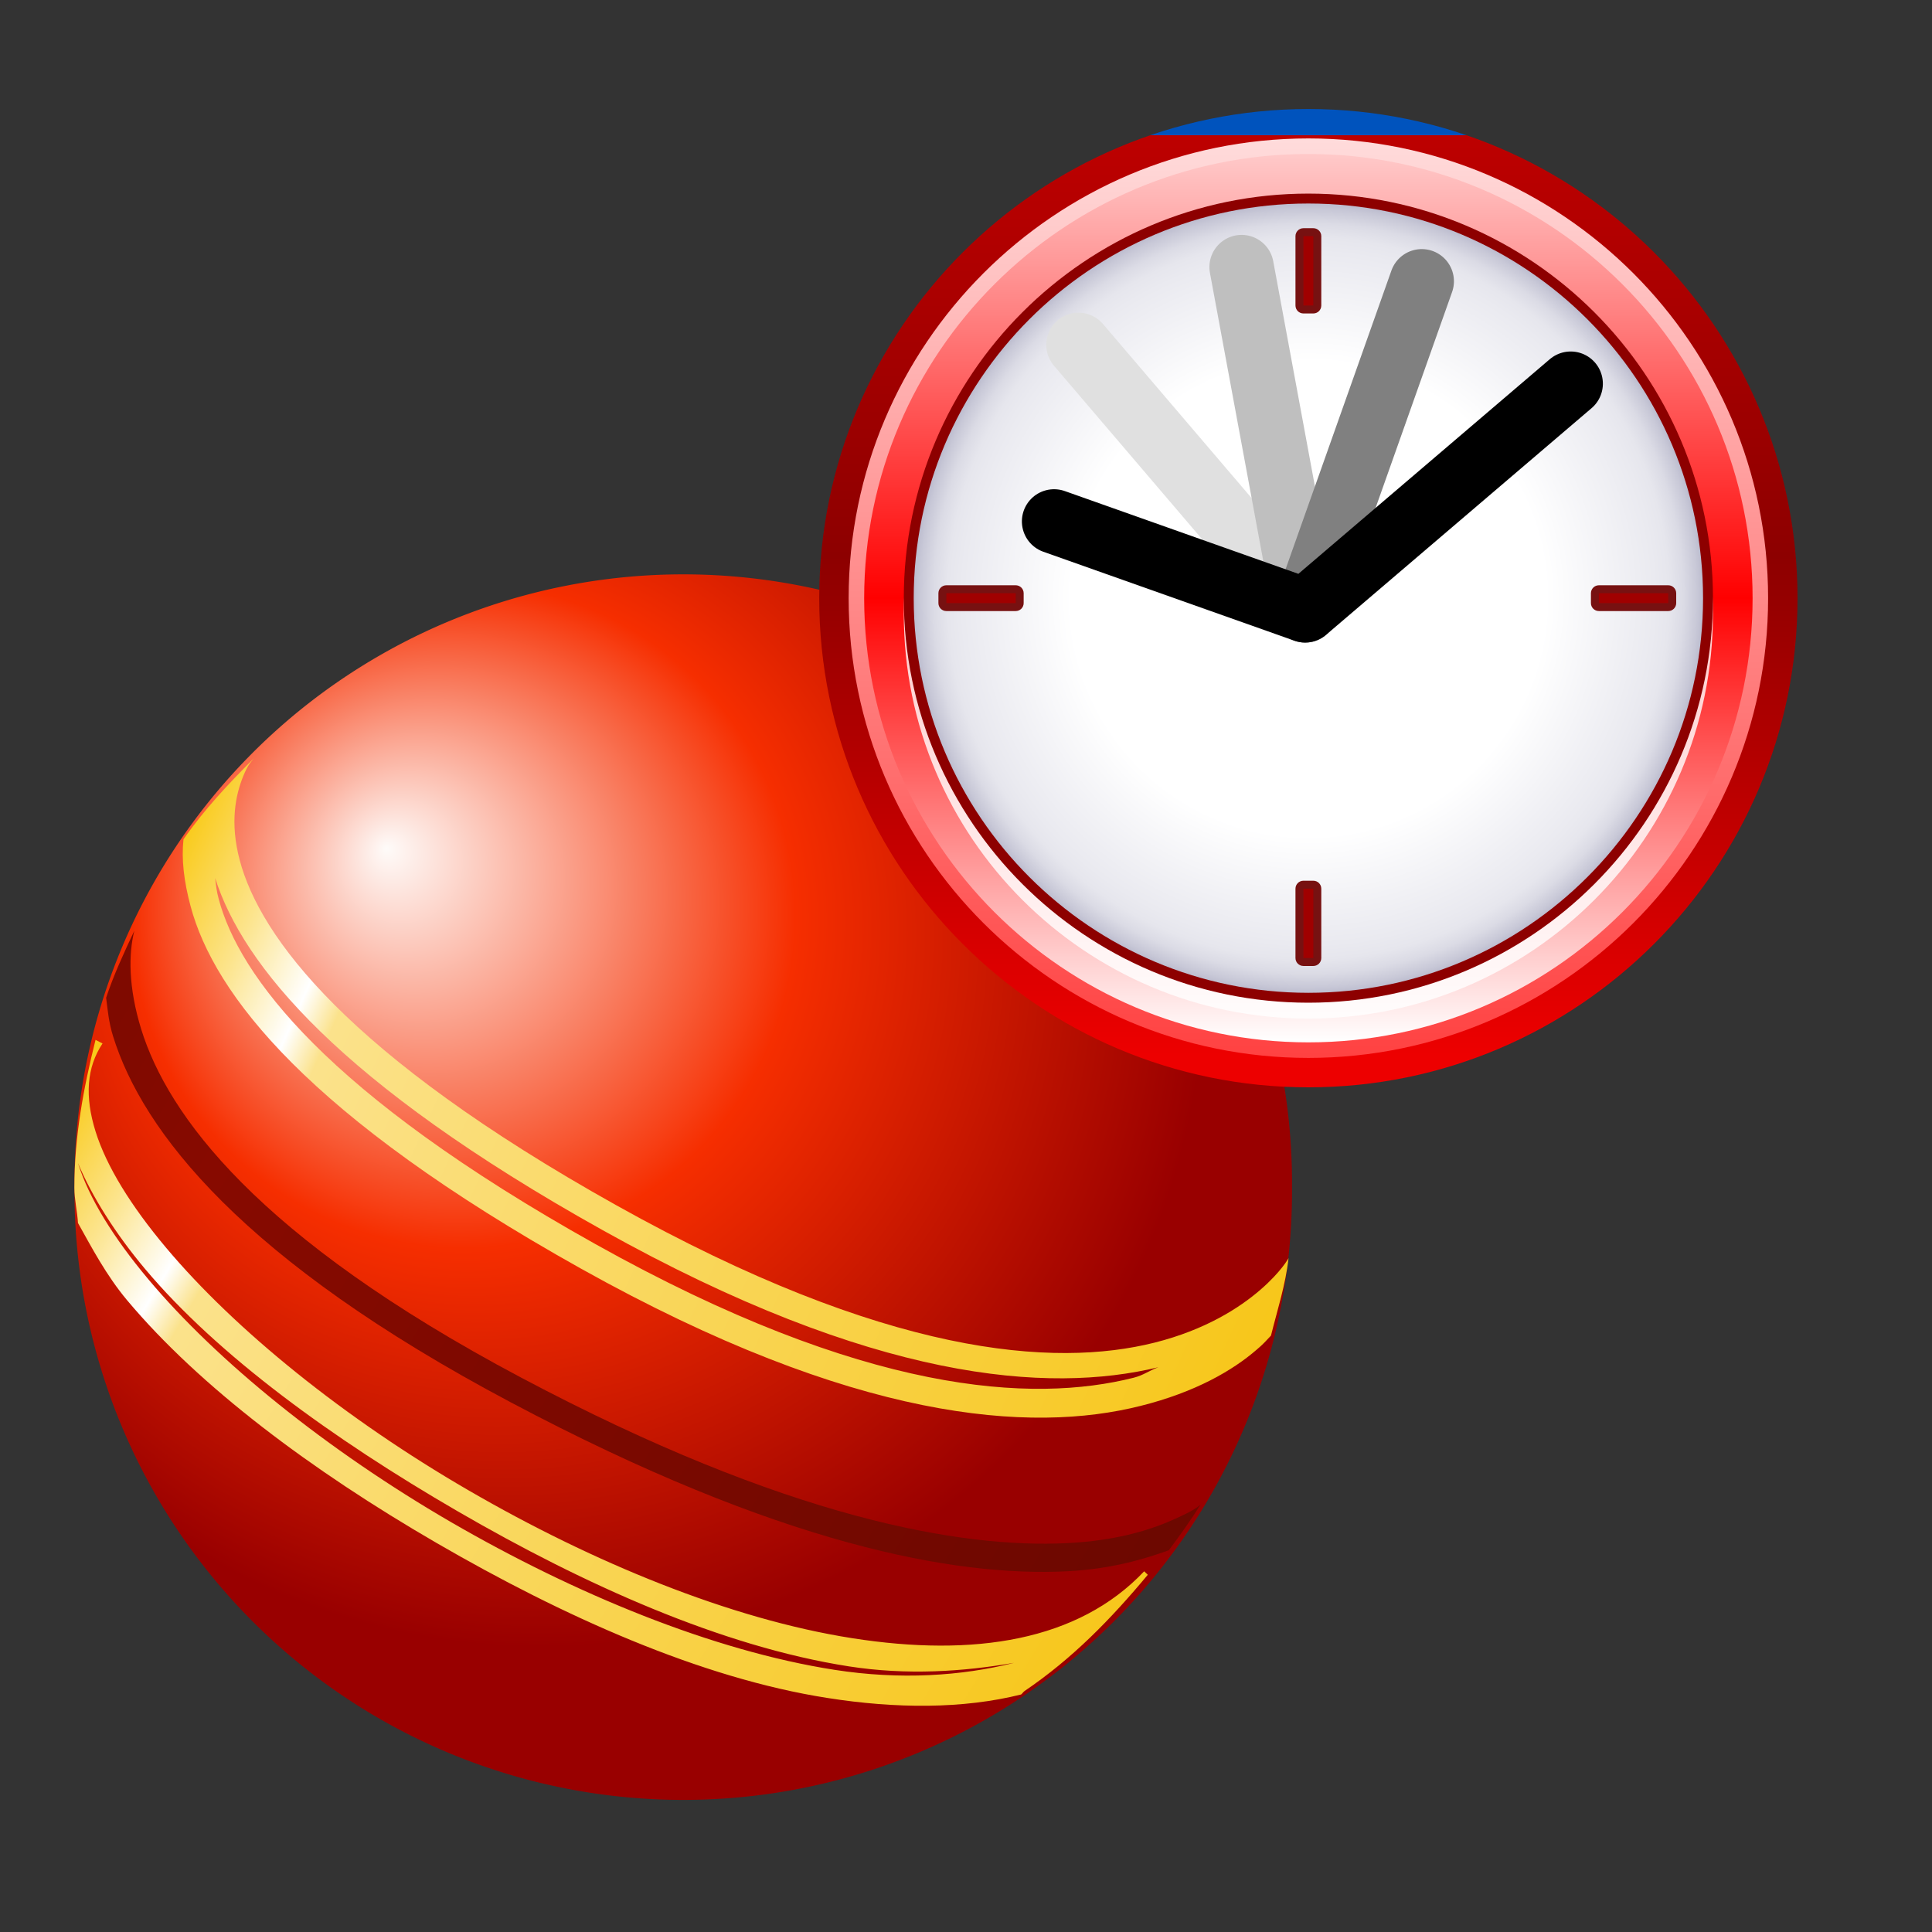 <?xml version="1.0" encoding="UTF-8" standalone="no"?>
<!-- Created with Inkscape (http://www.inkscape.org/) -->
<svg
   xmlns:dc="http://purl.org/dc/elements/1.1/"
   xmlns:cc="http://creativecommons.org/ns#"
   xmlns:rdf="http://www.w3.org/1999/02/22-rdf-syntax-ns#"
   xmlns:svg="http://www.w3.org/2000/svg"
   xmlns:xlink="http://www.w3.org/1999/xlink"
   xmlns:sodipodi="http://sodipodi.sourceforge.net/DTD/sodipodi-0.dtd"
   xmlns:inkscape="http://www.inkscape.org/namespaces/inkscape"
   version="1.0"
   width="60px"
   height="60px"
   viewBox="0 0 256 256"
   id="svg2"
   sodipodi:version="0.32"
   inkscape:version="0.46"
   sodipodi:docname="Cricket current event.svg"
   sodipodi:docbase="C:\"
   inkscape:output_extension="org.inkscape.output.svg.inkscape">
  <rect x="0" y="0" width="256" height="256" fill="#333333" stroke="none"/>
  <sodipodi:namedview
     inkscape:window-height="968"
     inkscape:window-width="1280"
     inkscape:pageshadow="2"
     inkscape:pageopacity="0.0"
     borderopacity="1.0"
     bordercolor="#666666"
     pagecolor="#ffffff"
     id="base"
     inkscape:zoom="2"
     inkscape:cx="-14.879128"
     inkscape:cy="-78.874595"
     inkscape:window-x="-4"
     inkscape:window-y="-4"
     inkscape:current-layer="svg2"
     showgrid="false"
     showguides="true"
     inkscape:guide-bbox="true" />
  <style
     id="style4"
     type="text/css" />
  <defs
     id="defs6">
    <linearGradient
       id="linearGradient14391">
      <stop
         style="stop-color:#7f0a00;stop-opacity:1;"
         offset="0"
         id="stop14393" />
      <stop
         id="stop14399"
         offset="0.134"
         style="stop-color:#870a00;stop-opacity:1;" />
      <stop
         style="stop-color:#6c0800;stop-opacity:1;"
         offset="1"
         id="stop14395" />
    </linearGradient>
    <linearGradient
       id="linearGradient14229">
      <stop
         style="stop-color:#f9ca19;stop-opacity:1"
         offset="0"
         id="stop14231" />
      <stop
         id="stop14239"
         offset="0.079"
         style="stop-color:#fce48c;stop-opacity:1;" />
      <stop
         id="stop14237"
         offset="0.146"
         style="stop-color:#ffffff;stop-opacity:1" />
      <stop
         style="stop-color:#fbe28b;stop-opacity:1;"
         offset="0.178"
         id="stop14245" />
      <stop
         style="stop-color:#f7c618;stop-opacity:1"
         offset="1"
         id="stop14233" />
    </linearGradient>
    <linearGradient
       id="linearGradient14172">
      <stop
         style="stop-color:#fefbf9;stop-opacity:1;"
         offset="0"
         id="stop14174" />
      <stop
         id="stop14180"
         offset="0.5"
         style="stop-color:#f62e00;stop-opacity:1" />
      <stop
         style="stop-color:#990000;stop-opacity:1"
         offset="1"
         id="stop14176" />
    </linearGradient>
    <linearGradient
       id="linearGradient9208">
      <stop
         id="stop9210"
         offset="0"
         style="stop-color:#000000;stop-opacity:1;" />
      <stop
         id="stop9212"
         offset="1"
         style="stop-color:#565656;stop-opacity:1;" />
    </linearGradient>
    <linearGradient
       y2="11.573"
       x2="128"
       y1="244.428"
       x1="128"
       gradientUnits="userSpaceOnUse"
       id="linearGradient5616"
       xlink:href="#XMLID_11_"
       inkscape:collect="always" />
    <linearGradient
       y2="11.546"
       x2="127.999"
       y1="244.407"
       x1="128"
       gradientUnits="userSpaceOnUse"
       id="linearGradient5618"
       xlink:href="#XMLID_12_"
       inkscape:collect="always" />
    <linearGradient
       y2="16.285"
       x2="128.002"
       y1="239.712"
       x1="128.002"
       gradientUnits="userSpaceOnUse"
       id="linearGradient5620"
       xlink:href="#XMLID_13_"
       inkscape:collect="always" />
    <radialGradient
       r="69.963"
       fy="234.039"
       fx="59.616"
       cy="234.039"
       cx="59.616"
       gradientTransform="matrix(1.419,0,0,1.419,43.425,-204.034)"
       gradientUnits="userSpaceOnUse"
       id="radialGradient5622"
       xlink:href="#XMLID_14_"
       inkscape:collect="always" />
    <linearGradient
       y2="123.586"
       x2="137.875"
       y1="123.586"
       x1="117.744"
       gradientUnits="userSpaceOnUse"
       id="linearGradient5624"
       xlink:href="#XMLID_20_"
       inkscape:collect="always" />
    <linearGradient
       y2="535.409"
       x2="-387.098"
       y1="568.87"
       x1="-381.672"
       gradientTransform="translate(-0.754,0.754)"
       gradientUnits="userSpaceOnUse"
       id="linearGradient9225"
       xlink:href="#linearGradient9208"
       inkscape:collect="always" />
    <linearGradient
       inkscape:collect="always"
       xlink:href="#linearGradient9208"
       id="linearGradient13057"
       gradientUnits="userSpaceOnUse"
       gradientTransform="translate(-0.754,0.754)"
       x1="-381.672"
       y1="568.87"
       x2="-387.098"
       y2="535.409" />
    <linearGradient
       inkscape:collect="always"
       xlink:href="#linearGradient9208"
       id="linearGradient13555"
       gradientUnits="userSpaceOnUse"
       gradientTransform="translate(-0.754,0.754)"
       x1="-381.672"
       y1="568.87"
       x2="-387.098"
       y2="535.409" />
    <radialGradient
       inkscape:collect="always"
       xlink:href="#linearGradient14172"
       id="radialGradient14365"
       gradientUnits="userSpaceOnUse"
       gradientTransform="matrix(1.092,2.6512476e-7,-2.6512476e-7,1.092,6.56,-26.611)"
       cx="-70.933"
       cy="287.733"
       fx="-76.267"
       fy="283.067"
       r="23.067" />
    <linearGradient
       inkscape:collect="always"
       xlink:href="#linearGradient14229"
       id="linearGradient14367"
       gradientUnits="userSpaceOnUse"
       x1="-6.476"
       y1="65.236"
       x2="3.344"
       y2="69.699" />
    <linearGradient
       inkscape:collect="always"
       xlink:href="#linearGradient14229"
       id="linearGradient14369"
       gradientUnits="userSpaceOnUse"
       x1="-7.438"
       y1="67.456"
       x2="1.719"
       y2="72.975" />
    <linearGradient
       inkscape:collect="always"
       xlink:href="#linearGradient14391"
       id="linearGradient14397"
       x1="-6.656"
       y1="66.094"
       x2="2.562"
       y2="71.585"
       gradientUnits="userSpaceOnUse" />
  </defs>
  <g
     id="g14359"
     transform="matrix(3.497,0,0,3.497,120.842,-862.89)">
    <path
       transform="translate(56.8,-3.6)"
       d="M -42.4,295.333 A 23.067,23.067 0 1 1 -88.533,295.333 A 23.067,23.067 0 1 1 -42.4,295.333 z"
       sodipodi:ry="23.066668"
       sodipodi:rx="23.066668"
       sodipodi:cy="295.33334"
       sodipodi:cx="-65.466667"
       id="path14170"
       style="opacity:1;fill:url(#radialGradient14365);fill-opacity:1;fill-rule:nonzero;stroke:none;stroke-width:0.234;stroke-linecap:round;stroke-linejoin:round;stroke-miterlimit:4;stroke-dasharray:none;stroke-dashoffset:0;stroke-opacity:1"
       sodipodi:type="arc" />
    <path
       id="path14262"
       transform="scale(4.267,4.267)"
       d="M -5.844,64.562 C -6.072,64.791 -6.284,65.015 -6.469,65.281 C -6.488,65.456 -6.466,65.651 -6.406,65.875 C -6.197,66.657 -5.362,67.739 -2.938,69.094 C -0.505,70.453 1.057,70.558 2.031,70.312 C 2.519,70.19 2.85,69.996 3.062,69.812 C 3.116,69.767 3.148,69.731 3.188,69.688 C 3.245,69.458 3.317,69.24 3.344,69 C 3.344,69 3.28,69.12 3.094,69.281 C 2.907,69.443 2.604,69.637 2.156,69.75 C 1.262,69.975 -0.227,69.871 -2.625,68.531 C -5.021,67.192 -5.788,66.145 -5.969,65.469 C -6.059,65.131 -6.006,64.886 -5.938,64.719 C -5.895,64.615 -5.875,64.602 -5.844,64.562 z M -6.188,65.625 C -5.941,66.4 -5.086,67.445 -2.75,68.75 C -0.341,70.096 1.211,70.205 2.188,69.969 C 2.111,69.996 2.057,70.04 1.969,70.062 C 1.074,70.288 -0.415,70.215 -2.812,68.875 C -5.208,67.536 -5.976,66.488 -6.156,65.812 C -6.176,65.74 -6.18,65.689 -6.188,65.625 z"
       style="fill:url(#linearGradient14367);fill-opacity:1;fill-rule:evenodd;stroke:none;stroke-width:1.073px;stroke-linecap:butt;stroke-linejoin:miter;stroke-opacity:1" />
    <path
       id="path14308"
       transform="scale(4.267,4.267)"
       d="M -7.25,67.062 C -7.356,67.485 -7.438,67.92 -7.438,68.375 C -7.438,68.479 -7.412,68.585 -7.406,68.688 C -7.284,68.906 -7.155,69.153 -6.969,69.375 C -6.326,70.141 -5.337,70.883 -4.219,71.531 C -3.101,72.179 -1.878,72.73 -0.75,72.906 C -0.14,73.002 0.453,73.004 0.969,72.875 C 0.98,72.867 0.989,72.851 1,72.844 C 1.425,72.556 1.766,72.206 2.094,71.812 L 2.062,71.781 C 1.476,72.4 0.553,72.545 -0.531,72.375 C -1.616,72.205 -2.84,71.699 -3.938,71.062 C -5.035,70.426 -6.009,69.64 -6.625,68.906 C -6.933,68.539 -7.153,68.186 -7.25,67.875 C -7.347,67.564 -7.329,67.306 -7.188,67.094 L -7.25,67.062 z M -7.406,68.156 C -7.282,68.453 -7.072,68.784 -6.812,69.094 C -6.17,69.859 -5.149,70.602 -4.031,71.25 C -2.913,71.898 -1.69,72.449 -0.562,72.625 C -0.044,72.706 0.455,72.672 0.906,72.594 C 0.44,72.711 -0.104,72.747 -0.688,72.656 C -1.772,72.487 -2.996,71.98 -4.094,71.344 C -5.191,70.707 -6.166,69.921 -6.781,69.188 C -7.089,68.821 -7.309,68.467 -7.406,68.156 z"
       style="fill:url(#linearGradient14369);fill-opacity:1;fill-rule:evenodd;stroke:none;stroke-width:1.062px;stroke-linecap:butt;stroke-linejoin:miter;stroke-opacity:1" />
    <path
       id="path14350"
       transform="scale(4.267,4.267)"
       d="M -6.906,66.094 C -6.997,66.287 -7.088,66.483 -7.156,66.688 C -7.141,66.802 -7.134,66.902 -7.094,67.031 C -6.831,67.877 -5.947,69.017 -3.562,70.281 C -1.175,71.548 0.383,71.83 1.375,71.781 C 1.765,71.762 2.062,71.673 2.281,71.594 C 2.378,71.463 2.477,71.327 2.562,71.188 C 2.536,71.212 2.499,71.242 2.344,71.312 C 2.145,71.403 1.842,71.508 1.375,71.531 C 0.441,71.577 -1.107,71.315 -3.469,70.062 C -5.821,68.815 -6.608,67.727 -6.844,66.969 C -6.961,66.59 -6.956,66.297 -6.906,66.094 z"
       style="fill:url(#linearGradient14397);fill-opacity:1;fill-rule:evenodd;stroke:none;stroke-width:1.045px;stroke-linecap:butt;stroke-linejoin:miter;stroke-opacity:1" />
  </g>
  <g
     transform="matrix(1.121,0,0,1.121,-171.681,-13.891)"
     id="g3291">
    <g
       transform="matrix(0.47,0,0,0.47,247.643,22.937)"
       id="g116">
      <linearGradient
         x1="128"
         y1="244.428"
         x2="128"
         y2="11.573"
         id="XMLID_11_"
         gradientUnits="userSpaceOnUse">
        <stop
           style="stop-color: rgb(237, 0, 0); stop-opacity: 1;"
           offset="0.006"
           id="stop120" />
        <stop
           style="stop-color: rgb(141, 0, 0); stop-opacity: 1;"
           offset="0.545"
           id="stop122" />
        <stop
           style="stop-color: rgb(189, 0, 0); stop-opacity: 1;"
           offset="1"
           id="stop124" />
        <midPointStop
           offset="0.006"
           style="stop-color:#0035ED"
           id="midPointStop126" />
        <midPointStop
           offset="0.5"
           style="stop-color:#0035ED"
           id="midPointStop128" />
        <midPointStop
           offset="0.545"
           style="stop-color:#00008D"
           id="midPointStop130" />
        <midPointStop
           offset="0.5"
           style="stop-color:#00008D"
           id="midPointStop132" />
        <midPointStop
           offset="1"
           style="stop-color:#0053BD"
           id="midPointStop134" />
      </linearGradient>
      <path
         d="M 4.98,128 C 4.98,195.832 60.168,251.021 128.002,251.021 C 195.833,251.021 251.02,195.832 251.02,128 C 251.02,60.167 195.833,4.979 128.002,4.979 C 60.168,4.979 4.98,60.167 4.98,128 z"
         style="fill:url(#linearGradient5616)"
         id="path137" />
      <linearGradient
         x1="128"
         y1="244.407"
         x2="127.999"
         y2="11.546"
         id="XMLID_12_"
         gradientUnits="userSpaceOnUse">
        <stop
           style="stop-color: rgb(255, 66, 66); stop-opacity: 1;"
           offset="0.006"
           id="stop141" />
        <stop
           style="stop-color: rgb(255, 148, 148); stop-opacity: 1;"
           offset="0.573"
           id="stop143" />
        <stop
           style="stop-color: rgb(255, 220, 220); stop-opacity: 1;"
           offset="1"
           id="stop145" />
        <midPointStop
           offset="0.006"
           style="stop-color:#428AFF"
           id="midPointStop147" />
        <midPointStop
           offset="0.5"
           style="stop-color:#428AFF"
           id="midPointStop149" />
        <midPointStop
           offset="0.573"
           style="stop-color:#94CAFF"
           id="midPointStop151" />
        <midPointStop
           offset="0.5"
           style="stop-color:#94CAFF"
           id="midPointStop153" />
        <midPointStop
           offset="1"
           style="stop-color:#DCF0FF"
           id="midPointStop155" />
      </linearGradient>
      <path
         d="M 12.38,128 C 12.38,191.754 64.248,243.621 128.002,243.621 C 191.754,243.621 243.619,191.754 243.619,128 C 243.619,64.246 191.754,12.378 128.002,12.378 C 64.248,12.378 12.38,64.246 12.38,128 z"
         style="fill:url(#linearGradient5618)"
         id="path158" />
      <linearGradient
         x1="128.002"
         y1="239.712"
         x2="128.002"
         y2="16.285"
         id="XMLID_13_"
         gradientUnits="userSpaceOnUse">
        <stop
           style="stop-color: rgb(255, 255, 255); stop-opacity: 1;"
           offset="0"
           id="stop162" />
        <stop
           style="stop-color: rgb(255, 0, 0); stop-opacity: 1;"
           offset="0.5"
           id="stop164" />
        <stop
           style="stop-color: rgb(255, 201, 201); stop-opacity: 1;"
           offset="1"
           id="stop166" />
        <midPointStop
           offset="0"
           style="stop-color:#FFFFFF"
           id="midPointStop168" />
        <midPointStop
           offset="0.5"
           style="stop-color:#FFFFFF"
           id="midPointStop170" />
        <midPointStop
           offset="0.5"
           style="stop-color:#006DFF"
           id="midPointStop172" />
        <midPointStop
           offset="0.5"
           style="stop-color:#006DFF"
           id="midPointStop174" />
        <midPointStop
           offset="1"
           style="stop-color:#C9E6FF"
           id="midPointStop176" />
      </linearGradient>
      <path
         d="M 16.285,128 C 16.285,189.604 66.404,239.712 128.002,239.712 C 189.604,239.712 239.719,189.604 239.719,128 C 239.719,66.402 189.604,16.285 128.002,16.285 C 66.404,16.285 16.285,66.402 16.285,128 z"
         style="fill:url(#linearGradient5620)"
         id="path179" />
      <path
         d="M 128.002,30.242 C 71.899,30.242 26.251,75.88 26.251,131.989 C 26.251,188.092 71.899,233.729 128.002,233.729 C 184.106,233.729 229.75,188.092 229.75,131.989 C 229.75,75.88 184.106,30.242 128.002,30.242 z"
         style="opacity:0.8;fill:#ffffff"
         id="path181" />
      <path
         d="M 26.251,128 C 26.251,184.106 71.899,229.739 128.002,229.739 C 184.106,229.739 229.75,184.106 229.75,128 C 229.75,71.897 184.106,26.252 128.002,26.252 C 71.899,26.252 26.251,71.897 26.251,128 z"
         style="fill:#8d0000;fill-opacity:1"
         id="path183" />
      <radialGradient
         cx="59.616"
         cy="234.039"
         r="69.963"
         fx="59.616"
         fy="234.039"
         id="XMLID_14_"
         gradientUnits="userSpaceOnUse"
         gradientTransform="matrix(1.419,0,0,1.419,43.425,-204.034)">
        <stop
           style="stop-color: rgb(255, 255, 255); stop-opacity: 1;"
           offset="0.601"
           id="stop187" />
        <stop
           style="stop-color: rgb(234, 234, 240); stop-opacity: 1;"
           offset="0.876"
           id="stop189" />
        <stop
           style="stop-color: rgb(230, 230, 237); stop-opacity: 1;"
           offset="0.914"
           id="stop191" />
        <stop
           style="stop-color: rgb(219, 219, 229); stop-opacity: 1;"
           offset="0.95"
           id="stop193" />
        <stop
           style="stop-color: rgb(200, 200, 215); stop-opacity: 1;"
           offset="0.985"
           id="stop195" />
        <stop
           style="stop-color: rgb(189, 189, 207); stop-opacity: 1;"
           offset="1"
           id="stop197" />
        <midPointStop
           offset="0.601"
           style="stop-color:#FFFFFF"
           id="midPointStop199" />
        <midPointStop
           offset="0.5"
           style="stop-color:#FFFFFF"
           id="midPointStop201" />
        <midPointStop
           offset="0.876"
           style="stop-color:#EAEAF0"
           id="midPointStop203" />
        <midPointStop
           offset="0.718"
           style="stop-color:#EAEAF0"
           id="midPointStop205" />
        <midPointStop
           offset="1"
           style="stop-color:#BDBDCF"
           id="midPointStop207" />
      </radialGradient>
      <path
         d="M 28.743,128 C 28.743,182.729 73.27,227.253 128.002,227.253 C 182.733,227.253 227.262,182.729 227.262,128 C 227.262,73.271 182.733,28.743 128.002,28.743 C 73.27,28.743 28.743,73.271 28.743,128 z"
         style="fill:url(#radialGradient5622)"
         id="path210" />
      <path
         d="M 36.957,124.755 C 35.852,124.755 34.957,125.65 34.957,126.755 L 34.957,129.241 C 34.957,130.346 35.852,131.241 36.957,131.241 L 54.398,131.241 C 55.503,131.241 56.398,130.346 56.398,129.241 L 56.398,126.755 C 56.398,125.65 55.503,124.755 54.398,124.755 L 36.957,124.755 z"
         style="fill:#771111;fill-opacity:1"
         id="path212" />
      <rect
         width="17.441"
         height="2.487"
         x="36.957"
         y="126.755"
         style="fill:#a00000;fill-opacity:1"
         id="rect214" />
      <path
         d="M 201.061,124.755 C 199.956,124.755 199.061,125.65 199.061,126.755 L 199.061,129.241 C 199.061,130.346 199.956,131.241 201.061,131.241 L 218.509,131.241 C 219.614,131.241 220.509,130.346 220.509,129.241 L 220.509,126.755 C 220.509,125.65 219.614,124.755 218.509,124.755 L 201.061,124.755 z"
         style="fill:#771111;fill-opacity:1"
         id="path216" />
      <rect
         width="17.448"
         height="2.487"
         x="201.061"
         y="126.755"
         style="fill:#a00000;fill-opacity:1"
         id="rect218" />
      <path
         d="M 126.756,199.061 C 125.652,199.061 124.756,199.956 124.756,201.061 L 124.756,218.502 C 124.756,219.607 125.652,220.502 126.756,220.502 L 129.249,220.502 C 130.353,220.502 131.249,219.607 131.249,218.502 L 131.249,201.061 C 131.249,199.956 130.353,199.061 129.249,199.061 L 126.756,199.061 z"
         style="fill:#771111;fill-opacity:1"
         id="path220" />
      <rect
         width="2.492"
         height="17.441"
         x="126.756"
         y="201.061"
         style="fill:#a00000;fill-opacity:1"
         id="rect222" />
      <path
         d="M 126.756,34.954 C 125.652,34.954 124.756,35.85 124.756,36.954 L 124.756,54.396 C 124.756,55.5 125.652,56.396 126.756,56.396 L 129.249,56.396 C 130.353,56.396 131.249,55.5 131.249,54.396 L 131.249,36.954 C 131.249,35.85 130.353,34.954 129.249,34.954 L 126.756,34.954 L 126.756,34.954 z"
         style="fill:#771111;fill-opacity:1"
         id="path224" />
      <rect
         width="2.492"
         height="17.441"
         x="126.756"
         y="36.954"
         style="fill:#a00000;fill-opacity:1"
         id="rect226" />
      <linearGradient
         x1="62.463"
         y1="149.695"
         x2="154.298"
         y2="149.695"
         id="XMLID_15_"
         gradientUnits="userSpaceOnUse"
         gradientTransform="matrix(0.955,5.32e-2,5.32e-2,0.938,-6.636,8.097)">
        <stop
           style="stop-color: rgb(255, 102, 102); stop-opacity: 1;"
           offset="0"
           id="stop260" />
        <stop
           style="stop-color: rgb(255, 0, 0); stop-opacity: 1;"
           offset="1"
           id="stop262" />
        <midPointStop
           offset="0"
           style="stop-color:#FF6666"
           id="midPointStop264" />
        <midPointStop
           offset="0.5"
           style="stop-color:#FF6666"
           id="midPointStop266" />
        <midPointStop
           offset="1"
           style="stop-color:#FF0000"
           id="midPointStop268" />
      </linearGradient>
      <linearGradient
         x1="-123.349"
         y1="-86.029"
         x2="-116.198"
         y2="-86.029"
         id="XMLID_16_"
         gradientUnits="userSpaceOnUse"
         gradientTransform="matrix(0.259,0.966,-0.966,0.259,104.811,257.79)">
        <stop
           style="stop-color: rgb(88, 88, 104); stop-opacity: 1;"
           offset="0"
           id="stop283" />
        <stop
           style="stop-color: rgb(101, 101, 117); stop-opacity: 1;"
           offset="0.008"
           id="stop285" />
        <stop
           style="stop-color: rgb(139, 139, 153); stop-opacity: 1;"
           offset="0.034"
           id="stop287" />
        <stop
           style="stop-color: rgb(168, 168, 182); stop-opacity: 1;"
           offset="0.06"
           id="stop289" />
        <stop
           style="stop-color: rgb(189, 189, 203); stop-opacity: 1;"
           offset="0.086"
           id="stop291" />
        <stop
           style="stop-color: rgb(202, 202, 215); stop-opacity: 1;"
           offset="0.111"
           id="stop293" />
        <stop
           style="stop-color: rgb(206, 206, 219); stop-opacity: 1;"
           offset="0.135"
           id="stop295" />
        <stop
           style="stop-color: rgb(154, 154, 177); stop-opacity: 1;"
           offset="0.466"
           id="stop297" />
        <stop
           style="stop-color: rgb(125, 125, 153); stop-opacity: 1;"
           offset="0.854"
           id="stop299" />
        <stop
           style="stop-color: rgb(88, 88, 104); stop-opacity: 1;"
           offset="1"
           id="stop301" />
        <midPointStop
           offset="0"
           style="stop-color:#585868"
           id="midPointStop303" />
        <midPointStop
           offset="0.303"
           style="stop-color:#585868"
           id="midPointStop305" />
        <midPointStop
           offset="0.135"
           style="stop-color:#CECEDB"
           id="midPointStop307" />
        <midPointStop
           offset="0.5"
           style="stop-color:#CECEDB"
           id="midPointStop309" />
        <midPointStop
           offset="0.466"
           style="stop-color:#9A9AB1"
           id="midPointStop311" />
        <midPointStop
           offset="0.5"
           style="stop-color:#9A9AB1"
           id="midPointStop313" />
        <midPointStop
           offset="0.854"
           style="stop-color:#7D7D99"
           id="midPointStop315" />
        <midPointStop
           offset="0.5"
           style="stop-color:#7D7D99"
           id="midPointStop317" />
        <midPointStop
           offset="1"
           style="stop-color:#585868"
           id="midPointStop319" />
      </linearGradient>
      <linearGradient
         x1="-218.144"
         y1="58.222"
         x2="-210.992"
         y2="58.222"
         id="XMLID_17_"
         gradientUnits="userSpaceOnUse"
         gradientTransform="matrix(-0.5,0.866,-0.866,-0.5,37.938,322.715)">
        <stop
           style="stop-color: rgb(88, 88, 104); stop-opacity: 1;"
           offset="0"
           id="stop330" />
        <stop
           style="stop-color: rgb(206, 206, 219); stop-opacity: 1;"
           offset="0.191"
           id="stop332" />
        <stop
           style="stop-color: rgb(154, 154, 177); stop-opacity: 1;"
           offset="0.466"
           id="stop334" />
        <stop
           style="stop-color: rgb(125, 125, 153); stop-opacity: 1;"
           offset="0.854"
           id="stop336" />
        <stop
           style="stop-color: rgb(88, 88, 104); stop-opacity: 1;"
           offset="1"
           id="stop338" />
        <midPointStop
           offset="0"
           style="stop-color:#585868"
           id="midPointStop340" />
        <midPointStop
           offset="0.5"
           style="stop-color:#585868"
           id="midPointStop342" />
        <midPointStop
           offset="0.191"
           style="stop-color:#CECEDB"
           id="midPointStop344" />
        <midPointStop
           offset="0.5"
           style="stop-color:#CECEDB"
           id="midPointStop346" />
        <midPointStop
           offset="0.466"
           style="stop-color:#9A9AB1"
           id="midPointStop348" />
        <midPointStop
           offset="0.5"
           style="stop-color:#9A9AB1"
           id="midPointStop350" />
        <midPointStop
           offset="0.854"
           style="stop-color:#7D7D99"
           id="midPointStop352" />
        <midPointStop
           offset="0.5"
           style="stop-color:#7D7D99"
           id="midPointStop354" />
        <midPointStop
           offset="1"
           style="stop-color:#585868"
           id="midPointStop356" />
      </linearGradient>
      <linearGradient
         x1="116.54"
         y1="128"
         x2="139.459"
         y2="128"
         id="XMLID_18_"
         gradientUnits="userSpaceOnUse">
        <stop
           style="stop-color: rgb(154, 154, 177); stop-opacity: 1;"
           offset="0"
           id="stop365" />
        <stop
           style="stop-color: rgb(88, 88, 104); stop-opacity: 1;"
           offset="1"
           id="stop367" />
        <midPointStop
           offset="0"
           style="stop-color:#9A9AB1"
           id="midPointStop369" />
        <midPointStop
           offset="0.5"
           style="stop-color:#9A9AB1"
           id="midPointStop371" />
        <midPointStop
           offset="1"
           style="stop-color:#585868"
           id="midPointStop373" />
      </linearGradient>
      <radialGradient
         cx="126.62"
         cy="116.175"
         r="22.186"
         fx="126.62"
         fy="116.175"
         id="XMLID_19_"
         gradientUnits="userSpaceOnUse">
        <stop
           style="stop-color: rgb(154, 154, 177); stop-opacity: 1;"
           offset="0"
           id="stop380" />
        <stop
           style="stop-color: rgb(88, 88, 104); stop-opacity: 1;"
           offset="0.59"
           id="stop382" />
        <stop
           style="stop-color: rgb(255, 255, 255); stop-opacity: 1;"
           offset="1"
           id="stop384" />
        <midPointStop
           offset="0"
           style="stop-color:#9A9AB1"
           id="midPointStop386" />
        <midPointStop
           offset="0.5"
           style="stop-color:#9A9AB1"
           id="midPointStop388" />
        <midPointStop
           offset="0.59"
           style="stop-color:#585868"
           id="midPointStop390" />
        <midPointStop
           offset="0.5"
           style="stop-color:#585868"
           id="midPointStop392" />
        <midPointStop
           offset="1"
           style="stop-color:#FFFFFF"
           id="midPointStop394" />
      </radialGradient>
      <linearGradient
         x1="117.744"
         y1="123.586"
         x2="137.875"
         y2="123.586"
         id="XMLID_20_"
         gradientUnits="userSpaceOnUse">
        <stop
           style="stop-color: rgb(255, 255, 255); stop-opacity: 1;"
           offset="0"
           id="stop401" />
        <stop
           style="stop-color: rgb(88, 88, 104); stop-opacity: 1;"
           offset="1"
           id="stop403" />
        <midPointStop
           offset="0"
           style="stop-color:#FFFFFF"
           id="midPointStop405" />
        <midPointStop
           offset="0.5"
           style="stop-color:#FFFFFF"
           id="midPointStop407" />
        <midPointStop
           offset="1"
           style="stop-color:#585868"
           id="midPointStop409" />
      </linearGradient>
      <path
         d="M 135.737,125.428 C 134.656,122.186 131.6,119.838 127.998,119.838 C 123.77,119.838 120.284,123.074 119.881,127.201 C 125.216,127.585 130.612,127.177 135.737,125.428 z"
         style="fill:url(#linearGradient5624)"
         id="path412" />
    </g>
    <g
       id="g3285"
       transform="matrix(0.983,-0.182,0.182,0.983,-10.458,57.705)">
      <path
         d="M 287.132,48.53 L 307.773,84.282"
         style="fill:none;fill-rule:evenodd;stroke:#e0e0e0;stroke-width:7.61;stroke-linecap:round;stroke-linejoin:round;stroke-miterlimit:4;stroke-dasharray:none;stroke-opacity:1"
         id="path7082" />
      <path
         d="M 307.773,42.999 L 307.773,84.282"
         style="fill:none;fill-rule:evenodd;stroke:#bfbfbf;stroke-width:7.61;stroke-linecap:round;stroke-linejoin:round;stroke-miterlimit:4;stroke-dasharray:none;stroke-opacity:1"
         id="path8059" />
      <path
         d="M 328.414,48.53 L 307.773,84.282"
         style="fill:none;fill-rule:evenodd;stroke:#808080;stroke-width:7.61;stroke-linecap:round;stroke-linejoin:round;stroke-miterlimit:4;stroke-dasharray:none;stroke-opacity:1"
         id="path8061" />
      <path
         d="M 280.497,68.534 L 307.773,84.282 L 343.525,63.641"
         style="fill:none;fill-rule:evenodd;stroke:#000000;stroke-width:7.61;stroke-linecap:round;stroke-linejoin:round;stroke-miterlimit:4;stroke-opacity:1"
         id="path8063" />
    </g>
  </g>
</svg>
